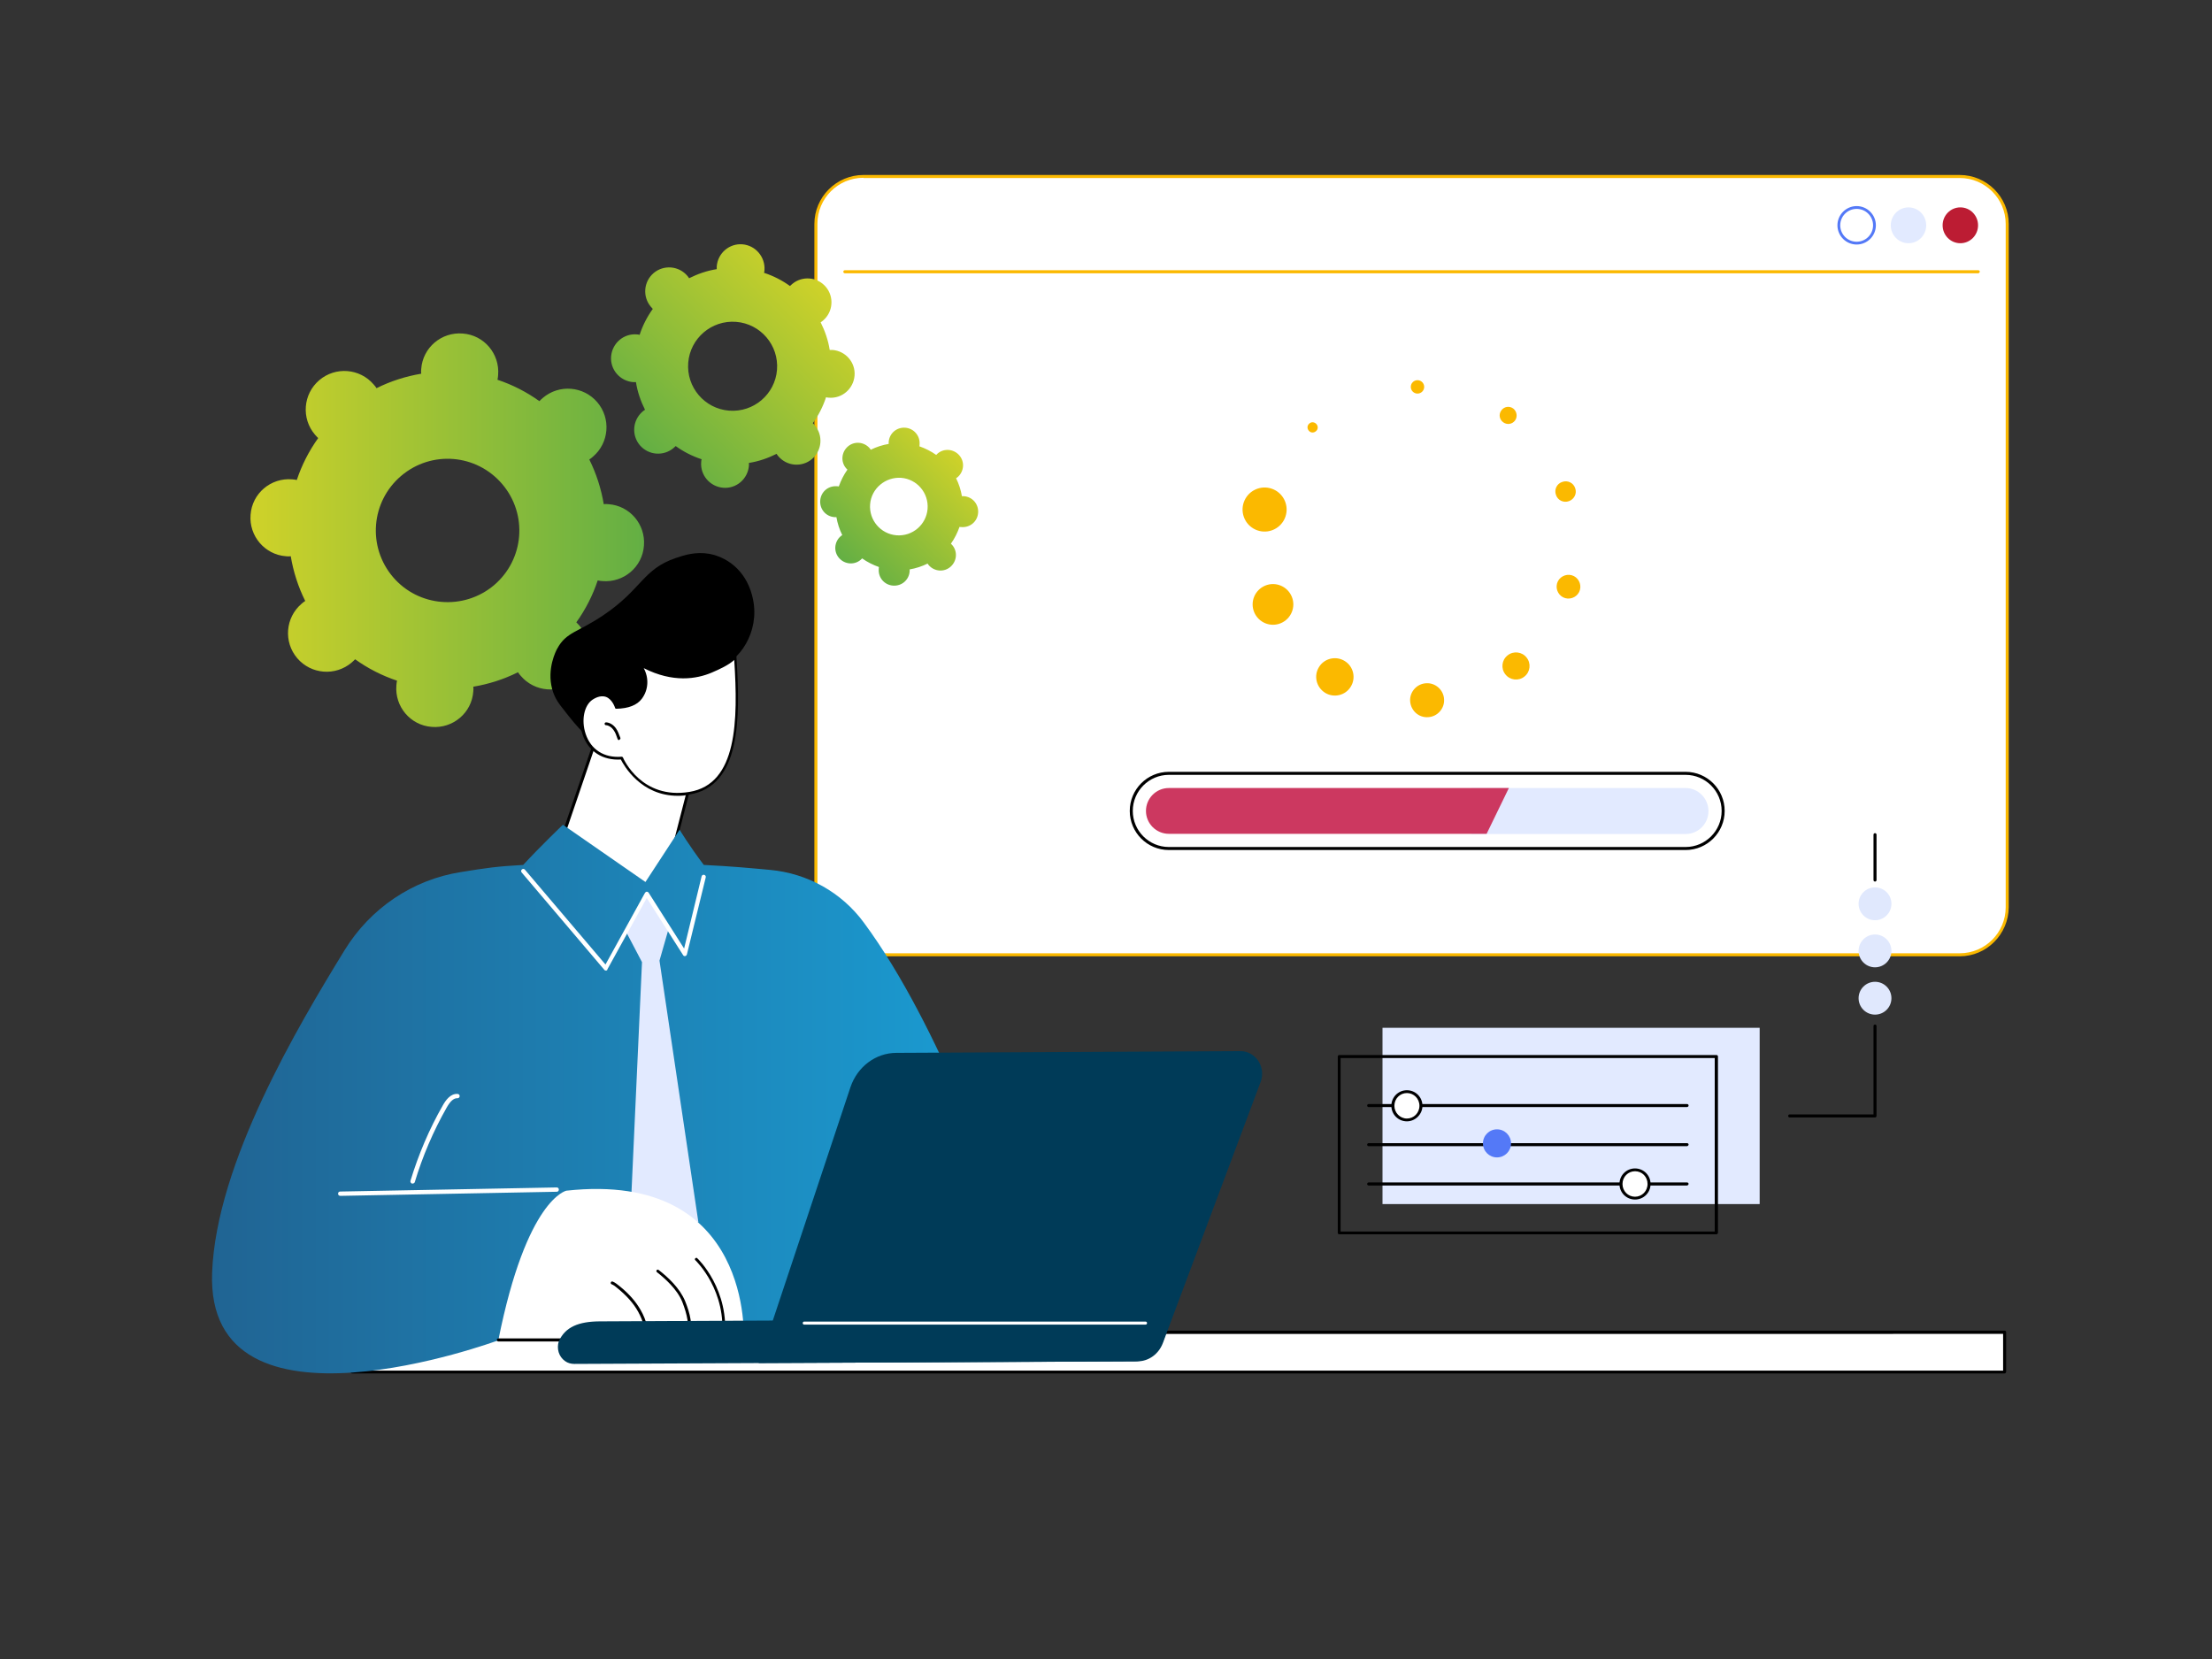 <?xml version="1.0" encoding="utf-8"?><!--Generator: Adobe Illustrator 27.5.0, SVG Export Plug-In . SVG Version: 6.00 Build 0)--><svg version="1.1" id="Layer_1" xmlns="http://www.w3.org/2000/svg" xmlns:xlink="http://www.w3.org/1999/xlink" x="0px" y="0px" viewBox="0 0 1024 768" style="enable-background:new 0 0 1024 768;" xml:space="preserve"><rect x="0" y="0" width="1024" height="768" fill="#333333" stroke="none"/><style type="text/css">.st0{fill:#FFFFFF;}
	.st1{fill:#FBB900;}
	.st2{fill:#5479F7;}
	.st3{fill:#E2EAFF;}
	.st4{fill:#BC1C33;}
	.st5{fill:#CC3860;}
	.st6{fill:url(#SVGID_1_);}
	.st7{fill:none;}
	.st8{fill:url(#SVGID_00000003064889678525049680000008532060601135474331_);}
	.st9{fill:url(#SVGID_00000052094030434301486030000017284407963235565483_);}
	.st10{fill:url(#SVGID_00000000927841184194763590000002439562735798175369_);}
	.st11{fill:#003B58;}
	.st12{fill:#E0E8FD;}</style><g id="Software_installation"><g><path class="st0" d="M907.2,81.7H399.7c-12.2,0-22,9.9-22,22V420c0,12.2,9.9,22,22,22h507.5c12.2,0,22-9.9,22-22V103.7
			C929.2,91.5,919.3,81.7,907.2,81.7z"/><path class="st1" d="M907.2,442.7H399.7c-12.5,0-22.7-10.2-22.7-22.7V103.7c0-12.5,10.2-22.7,22.7-22.7h507.5
			c12.5,0,22.7,10.2,22.7,22.7V420C929.8,432.5,919.7,442.7,907.2,442.7z M399.7,82.3c-11.8,0-21.3,9.6-21.3,21.3V420
			c0,11.8,9.6,21.3,21.3,21.3h507.5c11.8,0,21.3-9.6,21.3-21.3V103.7c0-11.8-9.6-21.3-21.3-21.3H399.7z"/><path class="st1" d="M915.8,126.5H391.1c-0.4,0-0.7-0.3-0.7-0.7c0-0.4,0.3-0.7,0.7-0.7h524.7c0.4,0,0.7,0.3,0.7,0.7
			C916.4,126.2,916.1,126.5,915.8,126.5z"/><g><path class="st2" d="M859.5,113.2c-4.9,0-8.9-4-8.9-8.9s4-8.9,8.9-8.9s8.9,4,8.9,8.9S864.4,113.2,859.5,113.2z M859.5,96.7
				c-4.2,0-7.6,3.4-7.6,7.6s3.4,7.6,7.6,7.6s7.6-3.4,7.6-7.6S863.7,96.7,859.5,96.7z"/><ellipse class="st3" cx="883.5" cy="104.3" rx="8.2" ry="8.3"/><ellipse class="st4" cx="907.5" cy="104.3" rx="8.2" ry="8.3"/></g><g><g><g><circle class="st1" cx="656.2" cy="179.1" r="3.1"/><path class="st1" d="M701.4,194.6c-1.3,1.8-3.7,2.2-5.5,0.9c-1.8-1.3-2.2-3.7-0.9-5.5c1.3-1.8,3.7-2.2,5.5-0.9
						C702.2,190.4,702.6,192.9,701.4,194.6z"/><path class="st1" d="M726.3,232c-2.5,0.9-5.2-0.4-6-2.9c-0.9-2.5,0.4-5.2,2.9-6c2.5-0.9,5.2,0.4,6,2.9
						C730.1,228.4,728.8,231.1,726.3,232z"/><path class="st1" d="M724.6,276.9c-2.9-0.8-4.6-3.9-3.8-6.8c0.8-2.9,3.9-4.6,6.8-3.8c2.9,0.8,4.6,3.9,3.8,6.8
						C730.6,276,727.5,277.7,724.6,276.9z"/><path class="st1" d="M696.9,312.2c-2.2-2.7-1.7-6.7,1-8.8c2.7-2.2,6.7-1.7,8.8,1c2.2,2.7,1.7,6.7-1,8.8
						C703,315.4,699,314.9,696.9,312.2z"/><path class="st1" d="M652.8,324.6c-0.3-4.3,3.1-8.1,7.4-8.3c4.3-0.3,8.1,3.1,8.3,7.4c0.3,4.3-3.1,8.1-7.4,8.3
						C656.8,332.3,653.1,329,652.8,324.6z"/><path class="st1" d="M610.6,308.8c2.5-4.1,7.9-5.3,11.9-2.8c4.1,2.5,5.3,7.9,2.8,11.9c-2.5,4.1-7.9,5.3-11.9,2.8
						C609.3,318.1,608.1,312.8,610.6,308.8z"/><path class="st1" d="M585.7,271.1c4.8-2,10.3,0.3,12.3,5.1c2,4.8-0.3,10.3-5.1,12.3c-4.8,2-10.3-0.3-12.3-5.1
						C578.6,278.6,580.9,273.1,585.7,271.1z"/><ellipse transform="matrix(0.939 -0.344 0.344 0.939 -45.424 215.747)" class="st1" cx="585.4" cy="235.9" rx="10.2" ry="10.2"/><path class="st1" d="M609.4,196.3c0.9,1,0.8,2.5-0.2,3.3c-1,0.9-2.5,0.8-3.3-0.2c-0.9-1-0.8-2.5,0.2-3.3
						C607,195.2,608.5,195.3,609.4,196.3z"/></g></g><g><g><path class="st0" d="M780.3,358.1H541.1c-9.6,0-17.4,7.8-17.4,17.4c0,9.6,7.8,17.4,17.4,17.4h239.2c9.6,0,17.4-7.8,17.4-17.4
						C797.7,365.8,789.9,358.1,780.3,358.1z"/><path d="M780.3,393.5H541.1c-10,0-18.1-8.1-18.1-18.1c0-10,8.1-18.1,18.1-18.1h239.2c10,0,18.1,8.1,18.1,18.1
						C798.4,385.4,790.3,393.5,780.3,393.5z M541.1,358.7c-9.2,0-16.7,7.5-16.7,16.7c0,9.2,7.5,16.7,16.7,16.7h239.2
						c9.2,0,16.7-7.5,16.7-16.7c0-9.2-7.5-16.7-16.7-16.7H541.1z"/></g><g><path class="st3" d="M780.3,364.8h-99.1v21.3h99.1c5.9,0,10.6-4.8,10.6-10.6C790.9,369.6,786.1,364.8,780.3,364.8z"/><path class="st5" d="M698.5,364.8H541.1c-5.9,0-10.6,4.8-10.6,10.6c0,5.9,4.8,10.6,10.6,10.6h147.1L698.5,364.8z"/></g></g></g></g><g><rect x="163" y="616.8" class="st0" width="765" height="18.4"/><path d="M928,635.8H163c-0.4,0-0.7-0.3-0.7-0.7v-18.4c0-0.4,0.3-0.7,0.7-0.7h765c0.4,0,0.7,0.3,0.7,0.7v18.4
			C928.6,635.5,928.3,635.8,928,635.8z M163.6,634.5h763.7v-17H163.6V634.5z"/></g><g><g><linearGradient id="SVGID_1_" gradientUnits="userSpaceOnUse" x1="116.085" y1="245.54" x2="298.18" y2="245.54"><stop offset="0" style="stop-color:#CFD229"/><stop offset="1" style="stop-color:#63AF44"/></linearGradient><path class="st6" d="M137.6,304.7c6.4,7.5,17.7,8.4,25.2,2c0.6-0.5,1.1-1,1.6-1.5c6,4.3,12.5,7.6,19.4,9.9
				c-0.1,0.7-0.3,1.4-0.3,2.2c-0.8,9.8,6.5,18.5,16.4,19.2c9.8,0.8,18.5-6.5,19.2-16.4c0.1-0.7,0.1-1.5,0-2.2
				c7.1-1.2,14.1-3.4,20.7-6.7c0.4,0.6,0.8,1.2,1.3,1.7c6.4,7.5,17.7,8.4,25.2,2c7.5-6.4,8.4-17.7,2-25.2c-0.5-0.6-1-1.1-1.5-1.6
				c4.3-6,7.6-12.5,9.9-19.4c0.7,0.1,1.4,0.3,2.2,0.3c9.8,0.8,18.5-6.5,19.2-16.4c0.8-9.8-6.5-18.5-16.4-19.2
				c-0.7-0.1-1.5-0.1-2.2,0c-1.2-7.1-3.4-14.1-6.7-20.7c0.6-0.4,1.2-0.8,1.7-1.3c7.5-6.4,8.4-17.7,2-25.2c-6.4-7.5-17.7-8.4-25.2-2
				c-0.6,0.5-1.1,1-1.6,1.5c-6-4.3-12.5-7.6-19.4-9.9c0.1-0.7,0.3-1.4,0.3-2.2c0.8-9.8-6.5-18.5-16.4-19.2
				c-9.8-0.8-18.5,6.5-19.2,16.4c-0.1,0.7-0.1,1.5,0,2.2c-7.1,1.2-14.1,3.4-20.7,6.7c-0.4-0.6-0.8-1.2-1.3-1.7
				c-6.4-7.5-17.7-8.4-25.2-2c-7.5,6.4-8.4,17.7-2,25.2c0.5,0.6,1,1.1,1.5,1.6c-4.3,6-7.6,12.5-9.9,19.4c-0.7-0.1-1.4-0.3-2.2-0.3
				c-9.8-0.8-18.5,6.5-19.2,16.4c-0.8,9.8,6.6,18.5,16.4,19.2c0.7,0.1,1.5,0.1,2.2,0c1.2,7.1,3.4,14.1,6.7,20.7
				c-0.6,0.4-1.2,0.8-1.7,1.3C132.1,285.9,131.2,297.2,137.6,304.7z M181.9,267.1c-11.9-14-10.2-34.9,3.8-46.8
				c14-11.9,34.9-10.2,46.8,3.8c11.9,14,10.2,34.9-3.8,46.8C214.7,282.7,193.7,281,181.9,267.1z"/><path class="st7" d="M201.3,337.3c-0.5,0-1,0-1.5-0.1c-10.2-0.8-17.8-9.8-17-20c0-0.5,0.1-1.1,0.2-1.7
				c-6.6-2.3-12.8-5.4-18.5-9.5c-0.4,0.4-0.8,0.8-1.2,1.1c-7.8,6.6-19.5,5.7-26.1-2.1c-3.2-3.8-4.8-8.6-4.4-13.5
				c0.4-4.9,2.7-9.4,6.5-12.6c0.4-0.3,0.8-0.7,1.3-1c-3.1-6.3-5.2-12.9-6.4-19.8c-0.6,0-1.1,0-1.7,0c-10.2-0.8-17.8-9.8-17-20
				c0.8-10.2,9.8-17.8,20-17c0.5,0,1.1,0.1,1.7,0.2c2.3-6.6,5.4-12.8,9.5-18.5c-0.4-0.4-0.8-0.8-1.1-1.2c-6.6-7.8-5.7-19.5,2.1-26.1
				c7.8-6.6,19.5-5.7,26.1,2.1c0.3,0.4,0.7,0.8,1,1.3c6.3-3.1,12.9-5.2,19.8-6.4c0-0.6,0-1.1,0-1.7c0.8-10.2,9.8-17.8,20-17
				c10.2,0.8,17.8,9.8,17,20c0,0.5-0.1,1.1-0.2,1.7c6.6,2.3,12.8,5.4,18.5,9.5c0.4-0.4,0.8-0.8,1.2-1.1c3.8-3.2,8.6-4.8,13.5-4.4
				c4.9,0.4,9.4,2.7,12.6,6.5c6.6,7.8,5.7,19.5-2.1,26.1c-0.4,0.3-0.8,0.7-1.3,1c3.1,6.3,5.2,12.9,6.4,19.8c0.6,0,1.1,0,1.7,0
				c10.2,0.8,17.8,9.8,17,20c-0.4,4.9-2.7,9.4-6.5,12.6c-3.8,3.2-8.6,4.8-13.5,4.4c-0.5,0-1.1-0.1-1.7-0.2
				c-2.3,6.6-5.4,12.8-9.5,18.5c0.4,0.4,0.8,0.8,1.1,1.2c6.6,7.8,5.7,19.5-2.1,26.1c-7.8,6.6-19.5,5.7-26.1-2.1
				c-0.3-0.4-0.7-0.8-1-1.3c-6.3,3.1-12.9,5.2-19.8,6.4c0,0.6,0,1.1,0,1.7C219,329.9,210.8,337.3,201.3,337.3z M164.4,304.6
				c0.1,0,0.3,0,0.4,0.1c5.9,4.2,12.3,7.5,19.2,9.8c0.3,0.1,0.5,0.4,0.4,0.8c-0.2,0.8-0.3,1.4-0.3,2.1c-0.4,4.6,1.1,9,4.1,12.5
				c3,3.5,7.1,5.6,11.7,6c4.6,0.4,9-1.1,12.5-4.1c3.5-3,5.6-7.1,6-11.7c0.1-0.6,0.1-1.3,0-2.1c0-0.3,0.2-0.6,0.6-0.7
				c7.1-1.2,14-3.4,20.5-6.6c0.3-0.1,0.7-0.1,0.9,0.2c0.4,0.6,0.8,1.2,1.2,1.7c6.2,7.2,17,8.1,24.3,1.9c7.2-6.2,8.1-17,1.9-24.3
				c-0.4-0.5-0.9-1-1.5-1.5c-0.2-0.2-0.3-0.6-0.1-0.9c4.2-5.9,7.5-12.3,9.8-19.2c0.1-0.3,0.4-0.5,0.8-0.4c0.8,0.2,1.4,0.3,2.1,0.3
				c4.6,0.4,9-1.1,12.5-4.1c3.5-3,5.6-7.1,6-11.7c0.4-4.6-1.1-9-4.1-12.5c-3-3.5-7.1-5.6-11.7-6c-0.6-0.1-1.3-0.1-2.1,0
				c-0.3,0-0.6-0.2-0.7-0.6c-1.2-7.1-3.4-14-6.6-20.5c-0.2-0.3-0.1-0.7,0.2-0.9c0.7-0.4,1.2-0.8,1.7-1.2c7.2-6.2,8.1-17,1.9-24.3
				c-3-3.5-7.1-5.6-11.7-6c-4.6-0.4-9,1.1-12.5,4.1c-0.5,0.4-1,0.9-1.5,1.5c-0.2,0.2-0.6,0.3-0.9,0.1c-5.9-4.2-12.3-7.5-19.2-9.8
				c-0.3-0.1-0.5-0.4-0.4-0.8c0.2-0.8,0.3-1.4,0.3-2.1c0.8-9.5-6.3-17.8-15.8-18.5c-9.5-0.8-17.8,6.3-18.5,15.8
				c-0.1,0.6-0.1,1.3,0,2.1c0,0.3-0.2,0.6-0.6,0.7c-7.1,1.2-14,3.4-20.5,6.6c-0.3,0.1-0.7,0.1-0.9-0.2c-0.4-0.6-0.8-1.2-1.2-1.7
				c-3-3.5-7.1-5.6-11.7-6c-4.6-0.4-9,1.1-12.5,4.1c-7.2,6.2-8.1,17-1.9,24.3c0.4,0.5,0.9,1,1.5,1.5c0.2,0.2,0.3,0.6,0.1,0.9
				c-4.2,5.9-7.5,12.3-9.8,19.2c-0.1,0.3-0.4,0.5-0.8,0.4c-0.8-0.2-1.4-0.3-2.1-0.3c-4.6-0.4-9,1.1-12.5,4.1c-3.5,3-5.6,7.1-6,11.7
				c-0.8,9.5,6.3,17.8,15.8,18.5c0.6,0.1,1.3,0.1,2.1,0c0.4,0,0.6,0.2,0.7,0.6c1.2,7.1,3.4,14,6.6,20.5c0.2,0.3,0.1,0.7-0.2,0.9
				c-0.7,0.4-1.2,0.8-1.7,1.2c-3.5,3-5.6,7.1-6,11.7c-0.4,4.6,1.1,9,4.1,12.5c6.2,7.2,17,8.1,24.3,1.9c0.5-0.4,1-0.9,1.5-1.5
				C164,304.6,164.2,304.6,164.4,304.6z M207.2,279.4c-0.9,0-1.8,0-2.8-0.1c-9-0.7-17.2-4.9-23.1-11.8
				c-12.1-14.2-10.4-35.6,3.8-47.7c14.2-12.1,35.6-10.4,47.7,3.8c12.1,14.2,10.4,35.6-3.8,47.7C222.9,276.6,215.2,279.4,207.2,279.4
				z M207.1,213c-7.5,0-15,2.5-21.1,7.7c-13.7,11.6-15.3,32.2-3.7,45.9c5.6,6.6,13.5,10.6,22.2,11.3c8.7,0.7,17.1-2,23.7-7.7
				c13.7-11.6,15.3-32.2,3.7-45.9C225.5,216.9,216.3,213,207.1,213z"/></g></g><g><g><linearGradient id="SVGID_00000119825034808955496900000005091696812108611243_" gradientUnits="userSpaceOnUse" x1="396.712" y1="188.774" x2="509.619" y2="188.774" gradientTransform="matrix(-0.707 0.707 -0.707 -0.707 793.053 -17.413)"><stop offset="0" style="stop-color:#CFD229"/><stop offset="1" style="stop-color:#63AF44"/></linearGradient><path style="fill:url(#SVGID_00000119825034808955496900000005091696812108611243_);" d="M343.7,113.1
				c-6.1-0.5-11.4,4.1-11.9,10.2c0,0.5,0,0.9,0,1.3c-4.5,0.7-8.8,2.2-12.8,4.2c-0.2-0.4-0.5-0.7-0.8-1.1c-4-4.7-11-5.2-15.6-1.3
				c-4.7,4-5.2,11-1.3,15.6c0.3,0.3,0.6,0.7,0.9,1c-2.6,3.6-4.7,7.7-6.1,12c-0.4-0.1-0.9-0.2-1.3-0.2c-6.1-0.5-11.4,4.1-11.9,10.2
				c-0.5,6.1,4.1,11.4,10.2,11.9c0.5,0,0.9,0,1.3,0c0.7,4.5,2.2,8.8,4.2,12.8c-0.4,0.2-0.7,0.5-1.1,0.8c-4.7,4-5.2,11-1.3,15.6
				c4,4.7,11,5.2,15.6,1.3c0.3-0.3,0.7-0.6,1-0.9c3.6,2.6,7.7,4.7,12,6.1c-0.1,0.4-0.2,0.9-0.2,1.3c-0.5,6.1,4.1,11.4,10.2,11.9
				c6.1,0.5,11.4-4.1,11.9-10.2c0-0.5,0-0.9,0-1.3c4.5-0.7,8.8-2.2,12.8-4.2c0.2,0.4,0.5,0.7,0.8,1.1c4,4.7,11,5.2,15.6,1.3
				c4.7-4,5.2-11,1.3-15.6c-0.3-0.3-0.6-0.7-0.9-1c2.6-3.6,4.7-7.7,6.1-12c0.4,0.1,0.9,0.2,1.3,0.2c6.1,0.5,11.4-4.1,11.9-10.2
				c0.5-6.1-4.1-11.4-10.2-11.9c-0.5,0-0.9,0-1.3,0c-0.7-4.5-2.2-8.8-4.2-12.8c0.4-0.2,0.7-0.5,1.1-0.8c4.7-4,5.2-11,1.3-15.6
				c-4-4.7-11-5.2-15.6-1.3c-0.3,0.3-0.7,0.6-1,0.9c-3.6-2.6-7.7-4.7-12-6.1c0.1-0.4,0.2-0.9,0.2-1.3
				C354.3,119,349.8,113.6,343.7,113.1z M340.8,149c11.3,0.9,19.8,10.8,18.9,22.2c-0.9,11.3-10.8,19.8-22.2,18.9
				c-11.3-0.9-19.8-10.8-18.9-22.2C319.5,156.6,329.4,148.1,340.8,149z"/><path class="st7" d="M301.5,126.8c0.2-0.2,0.4-0.4,0.7-0.6c4.8-4.1,12.1-3.5,16.2,1.3c0.2,0.2,0.4,0.5,0.6,0.8
				c3.9-1.9,8-3.2,12.3-4c0-0.4,0-0.7,0-1c0.5-6.3,6.1-11,12.4-10.5c3.1,0.2,5.8,1.7,7.8,4c2,2.3,3,5.3,2.7,8.4c0,0.3-0.1,0.7-0.1,1
				c4.1,1.4,8,3.4,11.5,5.9c0.3-0.3,0.5-0.5,0.8-0.7c4.8-4.1,12.1-3.5,16.2,1.3c4.1,4.8,3.5,12.1-1.3,16.2c-0.2,0.2-0.5,0.4-0.8,0.6
				c1.9,3.9,3.2,8,4,12.3c0.4,0,0.7,0,1,0c6.3,0.5,11,6.1,10.5,12.4c-0.5,6.3-6.1,11-12.4,10.5c-0.3,0-0.7-0.1-1-0.1
				c-1.4,4.1-3.4,8-5.9,11.5c0.3,0.3,0.5,0.5,0.7,0.8c4.1,4.8,3.5,12.1-1.3,16.2c-4.8,4.1-12.1,3.5-16.2-1.3
				c-0.2-0.2-0.4-0.5-0.6-0.8c-3.9,1.9-8,3.2-12.3,4c0,0.4,0,0.7,0,1c-0.2,3.1-1.7,5.8-4,7.8c-2.3,2-5.3,3-8.4,2.7
				c-6.3-0.5-11-6.1-10.5-12.4c0-0.3,0.1-0.7,0.1-1c-4.1-1.4-8-3.4-11.5-5.9c-0.3,0.3-0.5,0.5-0.8,0.7c-4.8,4.1-12.1,3.5-16.2-1.3
				c-2-2.3-3-5.3-2.7-8.4c0.2-3.1,1.7-5.8,4-7.8c0.2-0.2,0.5-0.4,0.8-0.6c-1.9-3.9-3.2-8-4-12.3c-0.4,0-0.7,0-1,0
				c-6.3-0.5-11-6.1-10.5-12.4c0.5-6.3,6.1-11,12.4-10.5c0.3,0,0.7,0.1,1,0.1c1.4-4.1,3.4-8,5.9-11.5c-0.3-0.3-0.5-0.5-0.7-0.8
				C297,137.8,297.3,131,301.5,126.8z M332,124.9c-0.1,0.1-0.1,0.1-0.2,0.1c-4.4,0.7-8.7,2.1-12.7,4.1c-0.2,0.1-0.4,0-0.5-0.1
				c-0.3-0.4-0.5-0.7-0.8-1c-1.8-2.2-4.4-3.5-7.3-3.7c-2.8-0.2-5.6,0.7-7.8,2.5c-2.2,1.8-3.5,4.4-3.7,7.3c-0.2,2.8,0.7,5.6,2.5,7.8
				c0.3,0.3,0.5,0.6,0.9,0.9c0.2,0.1,0.2,0.4,0.1,0.5c-2.6,3.6-4.7,7.6-6.1,11.9c-0.1,0.2-0.3,0.3-0.5,0.3c-0.5-0.1-0.9-0.2-1.3-0.2
				c-5.9-0.5-11,3.9-11.5,9.8c-0.5,5.9,3.9,11,9.8,11.5c0.4,0,0.8,0,1.3,0c0.2,0,0.4,0.1,0.4,0.3c0.7,4.4,2.1,8.7,4.1,12.7
				c0.1,0.2,0,0.4-0.1,0.5c-0.4,0.3-0.7,0.5-1,0.8c-2.2,1.8-3.5,4.4-3.7,7.3c-0.2,2.8,0.7,5.6,2.5,7.8c1.8,2.2,4.4,3.5,7.3,3.7
				c2.8,0.2,5.6-0.7,7.8-2.5c0.3-0.3,0.6-0.6,0.9-0.9c0.1-0.2,0.4-0.2,0.5-0.1c3.6,2.6,7.6,4.7,11.9,6.1c0.2,0.1,0.3,0.3,0.3,0.5
				c-0.1,0.5-0.2,0.9-0.2,1.3c-0.5,5.9,3.9,11,9.8,11.5c2.8,0.2,5.6-0.7,7.8-2.5c2.2-1.8,3.5-4.4,3.7-7.3c0-0.4,0-0.8,0-1.3
				c0-0.2,0.1-0.4,0.3-0.4c4.4-0.7,8.7-2.1,12.7-4.1c0.2-0.1,0.4,0,0.5,0.1c0.3,0.4,0.5,0.7,0.8,1c3.8,4.5,10.6,5,15,1.2
				c4.5-3.8,5-10.6,1.2-15c-0.3-0.3-0.5-0.6-0.9-0.9c-0.2-0.1-0.2-0.4-0.1-0.5c2.6-3.6,4.7-7.6,6.1-11.9c0.1-0.2,0.3-0.3,0.5-0.3
				c0.5,0.1,0.9,0.2,1.3,0.2c2.8,0.2,5.6-0.7,7.8-2.5c2.2-1.8,3.5-4.4,3.7-7.3c0.5-5.9-3.9-11-9.8-11.5c-0.4,0-0.8,0-1.3,0
				c-0.2,0-0.4-0.1-0.4-0.3c-0.7-4.4-2.1-8.7-4.1-12.7c-0.1-0.2,0-0.4,0.1-0.5c0.4-0.3,0.7-0.5,1-0.8c2.2-1.8,3.5-4.4,3.7-7.3
				c0.2-2.8-0.7-5.6-2.5-7.8c-3.8-4.5-10.6-5-15-1.2c-0.3,0.3-0.6,0.5-0.9,0.9c-0.2,0.2-0.4,0.2-0.5,0.1c-3.6-2.6-7.6-4.7-11.9-6.1
				c-0.2-0.1-0.3-0.3-0.3-0.5c0.1-0.5,0.2-0.9,0.2-1.3c0.2-2.8-0.7-5.6-2.5-7.8c-1.8-2.2-4.4-3.5-7.3-3.7c-5.9-0.5-11,3.9-11.5,9.8
				c0,0.4,0,0.8,0,1.3C332.1,124.7,332.1,124.8,332,124.9z M324.3,154.7c0.4-0.4,0.8-0.8,1.3-1.2c4.3-3.6,9.7-5.4,15.3-4.9
				c11.5,0.9,20.2,11.1,19.3,22.6c-0.9,11.5-11.1,20.2-22.6,19.3c-11.5-0.9-20.2-11.1-19.3-22.6
				C318.6,162.8,320.7,158.2,324.3,154.7z M353.4,183.8c3.3-3.3,5.4-7.7,5.8-12.6c0.9-11.1-7.4-20.8-18.5-21.7
				c-5.4-0.4-10.6,1.3-14.7,4.7c-4.1,3.5-6.6,8.4-7,13.7c-0.9,11.1,7.4,20.8,18.5,21.7C343.6,190.1,349.4,187.8,353.4,183.8z"/></g></g><g><g><linearGradient id="SVGID_00000016792157245712524900000014952854737642879648_" gradientUnits="userSpaceOnUse" x1="408.082" y1="88.365" x2="481.279" y2="88.365" gradientTransform="matrix(-0.707 0.707 -0.707 -0.707 793.053 -17.413)"><stop offset="0" style="stop-color:#CFD229"/><stop offset="1" style="stop-color:#63AF44"/></linearGradient><path style="fill:url(#SVGID_00000016792157245712524900000014952854737642879648_);" d="M419.1,198c-4-0.3-7.4,2.6-7.7,6.6
				c0,0.3,0,0.6,0,0.9c-2.9,0.5-5.7,1.4-8.3,2.7c-0.2-0.2-0.3-0.5-0.5-0.7c-2.6-3-7.1-3.4-10.1-0.8c-3,2.6-3.4,7.1-0.8,10.1
				c0.2,0.2,0.4,0.4,0.6,0.6c-1.7,2.4-3,5-4,7.8c-0.3-0.1-0.6-0.1-0.9-0.1c-4-0.3-7.4,2.6-7.7,6.6c-0.3,4,2.6,7.4,6.6,7.7
				c0.3,0,0.6,0,0.9,0c0.5,2.9,1.4,5.7,2.7,8.3c-0.2,0.2-0.5,0.3-0.7,0.5c-3,2.6-3.4,7.1-0.8,10.1c2.6,3,7.1,3.4,10.1,0.8
				c0.2-0.2,0.4-0.4,0.6-0.6c2.4,1.7,5,3,7.8,4c-0.1,0.3-0.1,0.6-0.1,0.9c-0.3,4,2.6,7.4,6.6,7.7c4,0.3,7.4-2.6,7.7-6.6
				c0-0.3,0-0.6,0-0.9c2.9-0.5,5.7-1.4,8.3-2.7c0.2,0.2,0.3,0.5,0.5,0.7c2.6,3,7.1,3.4,10.1,0.8c3-2.6,3.4-7.1,0.8-10.1
				c-0.2-0.2-0.4-0.4-0.6-0.6c1.7-2.4,3-5,4-7.8c0.3,0.1,0.6,0.1,0.9,0.1c4,0.3,7.4-2.6,7.7-6.6c0.3-4-2.6-7.4-6.6-7.7
				c-0.3,0-0.6,0-0.9,0c-0.5-2.9-1.4-5.7-2.7-8.3c0.2-0.2,0.5-0.3,0.7-0.5c3-2.6,3.4-7.1,0.8-10.1c-2.6-3-7.1-3.4-10.1-0.8
				c-0.2,0.2-0.4,0.4-0.6,0.6c-2.4-1.7-5-3-7.8-4c0.1-0.3,0.1-0.6,0.1-0.9C426,201.7,423,198.3,419.1,198z M417.2,221.2
				c7.3,0.6,12.8,7,12.2,14.4c-0.6,7.3-7,12.8-14.4,12.2c-7.3-0.6-12.8-7-12.2-14.4C403.4,226.1,409.9,220.7,417.2,221.2z"/><path class="st7" d="M391.7,206.8c0.1-0.1,0.3-0.3,0.4-0.4c3.1-2.7,7.8-2.3,10.5,0.8c0.1,0.2,0.3,0.3,0.4,0.5
				c2.5-1.2,5.2-2.1,8-2.6c0-0.2,0-0.5,0-0.7c0.3-4.1,3.9-7.2,8-6.8c2,0.2,3.8,1.1,5.1,2.6c1.3,1.5,1.9,3.4,1.8,5.4
				c0,0.2,0,0.4-0.1,0.7c2.7,0.9,5.2,2.2,7.4,3.8c0.2-0.2,0.3-0.3,0.5-0.5c3.1-2.7,7.8-2.3,10.5,0.8c2.7,3.1,2.3,7.8-0.8,10.5
				c-0.2,0.1-0.3,0.3-0.5,0.4c1.2,2.5,2.1,5.2,2.6,8c0.2,0,0.5,0,0.7,0c4.1,0.3,7.2,3.9,6.8,8c-0.3,4.1-3.9,7.2-8,6.8
				c-0.2,0-0.4,0-0.7-0.1c-0.9,2.7-2.2,5.2-3.8,7.4c0.2,0.2,0.3,0.3,0.5,0.5c2.7,3.1,2.3,7.8-0.8,10.5c-3.1,2.7-7.8,2.3-10.5-0.8
				c-0.1-0.2-0.3-0.3-0.4-0.5c-2.5,1.2-5.2,2.1-8,2.6c0,0.2,0,0.5,0,0.7c-0.2,2-1.1,3.8-2.6,5.1c-1.5,1.3-3.4,1.9-5.4,1.8
				c-4.1-0.3-7.2-3.9-6.8-8c0-0.2,0-0.4,0.1-0.7c-2.7-0.9-5.2-2.2-7.4-3.8c-0.2,0.2-0.3,0.3-0.5,0.5c-3.1,2.7-7.8,2.3-10.5-0.8
				c-1.3-1.5-1.9-3.4-1.8-5.4c0.2-2,1.1-3.8,2.6-5.1c0.2-0.1,0.3-0.3,0.5-0.4c-1.2-2.5-2.1-5.2-2.6-8c-0.2,0-0.5,0-0.7,0
				c-4.1-0.3-7.2-3.9-6.8-8c0.3-4.1,3.9-7.2,8-6.8c0.2,0,0.4,0,0.7,0.1c0.9-2.7,2.2-5.2,3.8-7.4c-0.2-0.2-0.3-0.3-0.5-0.5
				C388.8,213.9,389,209.5,391.7,206.8z M411.5,205.6c0,0-0.1,0.1-0.1,0.1c-2.9,0.5-5.6,1.4-8.2,2.7c-0.1,0.1-0.3,0-0.3-0.1
				c-0.2-0.3-0.3-0.5-0.5-0.7c-1.2-1.4-2.9-2.3-4.7-2.4c-1.8-0.1-3.6,0.4-5,1.6c-1.4,1.2-2.3,2.9-2.4,4.7c-0.1,1.8,0.4,3.6,1.6,5
				c0.2,0.2,0.4,0.4,0.6,0.6c0.1,0.1,0.1,0.2,0,0.4c-1.7,2.4-3,5-3.9,7.7c0,0.1-0.2,0.2-0.3,0.2c-0.3-0.1-0.6-0.1-0.8-0.1
				c-3.8-0.3-7.1,2.5-7.4,6.3c-0.3,3.8,2.5,7.1,6.3,7.4c0.3,0,0.5,0,0.8,0c0.1,0,0.3,0.1,0.3,0.2c0.5,2.9,1.4,5.6,2.7,8.2
				c0.1,0.1,0,0.3-0.1,0.3c-0.3,0.2-0.5,0.3-0.7,0.5c-1.4,1.2-2.3,2.9-2.4,4.7c-0.1,1.8,0.4,3.6,1.6,5c1.2,1.4,2.9,2.3,4.7,2.4
				c1.8,0.1,3.6-0.4,5-1.6c0.2-0.2,0.4-0.4,0.6-0.6c0.1-0.1,0.2-0.1,0.4,0c2.4,1.7,5,3,7.7,3.9c0.1,0,0.2,0.2,0.2,0.3
				c-0.1,0.3-0.1,0.6-0.1,0.8c-0.3,3.8,2.5,7.1,6.3,7.4c1.8,0.1,3.6-0.4,5-1.6c1.4-1.2,2.3-2.9,2.4-4.7c0-0.3,0-0.5,0-0.8
				c0-0.1,0.1-0.3,0.2-0.3c2.9-0.5,5.6-1.4,8.2-2.7c0.1-0.1,0.3,0,0.3,0.1c0.2,0.3,0.3,0.5,0.5,0.7c2.5,2.9,6.8,3.3,9.8,0.8
				c2.9-2.5,3.3-6.8,0.8-9.8c-0.2-0.2-0.4-0.4-0.6-0.6c-0.1-0.1-0.1-0.2,0-0.4c1.7-2.4,3-5,3.9-7.7c0-0.1,0.2-0.2,0.3-0.2
				c0.3,0.1,0.6,0.1,0.8,0.1c1.8,0.1,3.6-0.4,5-1.6c1.4-1.2,2.3-2.9,2.4-4.7c0.3-3.8-2.5-7.1-6.3-7.4c-0.3,0-0.5,0-0.8,0
				c-0.1,0-0.3-0.1-0.3-0.2c-0.5-2.9-1.4-5.6-2.7-8.2c-0.1-0.1,0-0.3,0.1-0.3c0.3-0.2,0.5-0.3,0.7-0.5c1.4-1.2,2.3-2.9,2.4-4.7
				c0.1-1.8-0.4-3.6-1.6-5c-2.5-2.9-6.8-3.3-9.8-0.8c-0.2,0.2-0.4,0.4-0.6,0.6c-0.1,0.1-0.2,0.1-0.4,0c-2.4-1.7-5-3-7.7-3.9
				c-0.1,0-0.2-0.2-0.2-0.3c0.1-0.3,0.1-0.6,0.1-0.8c0.1-1.8-0.4-3.6-1.6-5c-1.2-1.4-2.9-2.3-4.7-2.4c-3.8-0.3-7.1,2.5-7.4,6.3
				c0,0.3,0,0.5,0,0.8C411.6,205.5,411.6,205.6,411.5,205.6z M406.5,224.9c0.3-0.3,0.5-0.5,0.8-0.8c2.8-2.4,6.3-3.5,9.9-3.2
				c7.5,0.6,13.1,7.2,12.5,14.7c-0.6,7.5-7.2,13.1-14.7,12.5c-7.5-0.6-13.1-7.2-12.5-14.7C402.8,230.2,404.2,227.2,406.5,224.9z
				 M425.4,243.8c2.1-2.1,3.5-5,3.8-8.2c0.6-7.2-4.8-13.5-12-14.1c-3.5-0.3-6.9,0.8-9.5,3.1c-2.7,2.3-4.3,5.4-4.6,8.9
				c-0.6,7.2,4.8,13.5,12,14.1C419.1,247.9,422.8,246.4,425.4,243.8z"/></g></g><g><g><g><g><path class="st0" d="M275.6,342.8l-17.9,52.4c-1.1,3.3-4,5.8-7.5,6.5l-8,1.6c0,0,20.7,45,55.6,37.5
						c34.9-7.5,27.2-37.5,27.2-37.5l-7.4-0.6c-4.4-0.4-7.5-4.6-6.3-8.9l8.3-32.2C319.7,361.6,285.9,334.3,275.6,342.8z"/><path d="M290.2,442.2c-11.8,0-23.3-5.8-33.7-17c-9.5-10.3-14.8-21.6-14.8-21.7c-0.1-0.2-0.1-0.4,0-0.6c0.1-0.2,0.3-0.3,0.5-0.4
						l8-1.6c3.2-0.6,5.9-3,7-6.1l17.9-52.4c0-0.1,0.1-0.2,0.2-0.3c10.6-8.8,43.6,17.6,45,18.7c0.2,0.2,0.3,0.4,0.2,0.7l-8.3,32.2
						c-0.5,1.9-0.1,3.8,1,5.4c1.1,1.6,2.8,2.5,4.8,2.7l7.4,0.6c0.3,0,0.5,0.2,0.6,0.5c0.1,0.5,3.1,12.4-3.6,23.3
						c-4.6,7.5-12.8,12.6-24.1,15C295.4,442,292.8,442.2,290.2,442.2z M243.2,403.8c1.3,2.7,6.3,12.1,14.3,20.6
						c12.5,13.5,26,18.8,40.3,15.7c11-2.4,18.8-7.2,23.3-14.4c5.7-9.2,4-19.5,3.6-21.8l-6.9-0.6c-2.3-0.2-4.4-1.4-5.7-3.3
						c-1.3-1.9-1.8-4.3-1.2-6.5l8.2-31.8c-3.5-2.8-33.4-25.9-42.8-18.6l-17.8,52.2c-1.2,3.6-4.3,6.2-8,6.9L243.2,403.8z"/></g><path d="M348.6,277.5c3.1,15.1-6.3,29-16.5,31.6c-0.4,0.1-0.7,0.2-1.1,0.2c-0.2,0.7-0.5,1.5-0.8,2.2c-4,8.8-15.4,13-25.1,12.1
					c-2.8,3-6.4,7.1-10.3,12.4c-12.3,16.8-21,9.2-33.8-7.4c-1.7-2.2-4.2-5-5.4-9.7c-2.5-9.3,1.8-17.7,2.4-18.7
					c4.2-7.7,9.5-7.4,21.3-15.4c17.9-12,18.2-21.3,33.6-26.5c4.1-1.4,9.2-3,15.6-1.9C338,258.3,346.2,265.5,348.6,277.5z"/><g><path class="st0" d="M287.8,351c0,0,8.7,20,31.4,16.3c22.7-3.7,23.3-32.6,21.3-63.3c-2.3,2.9-7.4,5.1-11.4,6.8
						c-16.3,7-31-2.2-33.2-3.3c3.9,4.8,3.9,11.3,0.6,15.7c-1.8,2.4-5.2,4.2-11.3,4.3c0,0-2.9-9.6-11.4-4
						C265.2,329,268.4,352.6,287.8,351z"/><path d="M313.8,368.4c-17.2,0-25-14.1-26.4-16.8c-8.4,0.5-15-3.7-17.7-11.5c-2.3-6.8-0.7-14.5,3.7-17.4
						c2.7-1.8,5.2-2.3,7.4-1.5c2.9,1.1,4.4,4.2,4.8,5.4c4.9-0.2,8.4-1.5,10.2-4c3.2-4.3,3-10.5-0.6-14.9c-0.2-0.2-0.2-0.6,0-0.8
						s0.6-0.3,0.8-0.2c0.1,0.1,0.3,0.1,0.4,0.2c14,7.9,25.2,6,32.2,3.1c3.5-1.5,8.9-3.8,11.1-6.6c0.2-0.2,0.5-0.3,0.7-0.2
						c0.3,0.1,0.5,0.3,0.5,0.6c1.9,29,2,60.2-21.8,64C317.3,368.3,315.5,368.4,313.8,368.4z M287.8,350.3c0.3,0,0.5,0.2,0.6,0.4
						c0.3,0.8,8.7,19.5,30.7,15.9c22.3-3.6,22.6-33.2,20.8-61.1c-2.5,2.3-6.5,4.2-10.5,5.9c-6.9,2.9-17.8,4.8-31.4-2.1
						c2.5,4.6,2.2,10.1-0.9,14.2c-2.2,2.9-6.1,4.5-11.8,4.6c0,0,0,0,0,0c-0.3,0-0.6-0.2-0.6-0.5c0,0-1.2-3.9-4.2-5
						c-1.8-0.6-3.9-0.2-6.2,1.3c-3.9,2.6-5.3,9.5-3.2,15.8C273.5,347,279.7,351,287.8,350.3C287.8,350.3,287.8,350.3,287.8,350.3z"/></g><path d="M286.5,342.6c-0.3,0-0.5-0.2-0.6-0.5c-0.5-1.5-1-3-1.9-4.2c-0.9-1.3-2.2-2.1-3.5-2.2c-0.4,0-0.6-0.3-0.6-0.7
					c0-0.4,0.4-0.6,0.7-0.6c1.7,0.1,3.3,1.1,4.5,2.7c1,1.4,1.5,3,2.1,4.5c0.1,0.3-0.1,0.7-0.4,0.8
					C286.6,342.6,286.5,342.6,286.5,342.6z"/></g><g><linearGradient id="SVGID_00000062188205356370259820000010901513479077315743_" gradientUnits="userSpaceOnUse" x1="98.258" y1="508.667" x2="487.693" y2="508.667"><stop offset="0" style="stop-color:#206493"/><stop offset="1" style="stop-color:#1AA1D8"/></linearGradient><path style="fill:url(#SVGID_00000062188205356370259820000010901513479077315743_);" d="M399.9,427.1
					c-10.3-14-26.1-22.8-43.4-24.4c-9.8-0.9-16.9-1.6-30.7-2.3c-6.8-9-11.2-16.3-11.2-16.3l-15.8,24.2l-38.2-26.5
					c0,0-10.2,9.7-18.4,18.6c-12.5,0.7-17.1,1.4-28.8,3.3c-22.4,3.5-42,16.8-53.9,36.2c-21.7,35.4-59.3,98.4-61.3,149.1
					c-3.2,81.7,132.4,31.5,132.4,31.5l257-0.4l-25.1-64.6C462.6,555.4,435.8,475.6,399.9,427.1z"/><polygon class="st3" points="309.6,429.7 305.3,444.7 323.3,565.8 291.7,565.8 297.2,445.4 289.8,431.3 294.7,422.5 299.3,414 
					304.6,421.8 				"/><path class="st0" d="M280.5,449.3c-0.3,0-0.6-0.1-0.8-0.4l-38.2-45c-0.4-0.4-0.3-1.1,0.1-1.4c0.4-0.4,1.1-0.3,1.4,0.1l37.3,43.9
					l18.3-33.2c0.2-0.3,0.5-0.5,0.8-0.5c0.4,0,0.7,0.2,0.9,0.5l16.4,25.8l8.1-33.4c0.1-0.5,0.7-0.9,1.2-0.7c0.5,0.1,0.9,0.7,0.7,1.2
					l-8.7,35.6c-0.1,0.4-0.4,0.7-0.8,0.8c-0.4,0.1-0.8-0.1-1-0.5l-16.8-26.4l-18.2,33C281.2,449.1,280.9,449.3,280.5,449.3
					C280.5,449.3,280.5,449.3,280.5,449.3z"/><g><path class="st0" d="M230.7,620.4c23,0,37.9,0.5,52.1,0.6l61.5-0.6c0,0,4.7-78.7-82.1-69.2
						C262.2,551.2,243.8,554.8,230.7,620.4z"/><path d="M299,621.1C299,621.1,299,621.1,299,621.1c-0.5-0.1-0.7-0.4-0.7-0.8c0.6-4.3-0.3-8.4-2.9-13.1
						c-2.1-3.8-5.2-7.3-9.6-10.9c-0.8-0.7-1.7-1.4-2.7-1.8c-0.3-0.1-0.5-0.5-0.3-0.9c0.1-0.3,0.5-0.5,0.9-0.3c1.2,0.5,2.1,1.3,3,2
						c4.5,3.6,7.7,7.3,9.9,11.2c2.8,4.9,3.7,9.3,3.1,13.9C299.6,620.8,299.3,621.1,299,621.1z"/><path d="M318.9,620.7C318.9,620.7,318.8,620.7,318.9,620.7c-0.5-0.1-0.7-0.4-0.7-0.8c1-6.9-0.1-11.3-2.3-17.1
						c-2.4-6.1-8.5-11.3-11.8-13.9c-0.3-0.2-0.3-0.6-0.1-0.9c0.2-0.3,0.6-0.3,0.9-0.1c4.3,3.3,9.8,8.4,12.3,14.5
						c2.3,5.8,3.5,10.6,2.4,17.8C319.5,620.4,319.2,620.7,318.9,620.7z"/><path d="M334.8,620.7C334.8,620.7,334.7,620.7,334.8,620.7c-0.4,0-0.7-0.4-0.7-0.7c2.7-22.4-12-36.4-12.2-36.6
						c-0.3-0.3-0.3-0.7,0-0.9c0.3-0.3,0.7-0.3,0.9,0c0.2,0.1,15.3,14.6,12.6,37.7C335.4,620.4,335.1,620.7,334.8,620.7z"/></g><path class="st0" d="M157.5,553.6c-0.5,0-1-0.4-1-1c0-0.6,0.4-1,1-1l100.2-1.9c0.6,0,1,0.4,1,1c0,0.6-0.4,1-1,1L157.5,553.6
					C157.5,553.6,157.5,553.6,157.5,553.6z"/><path class="st0" d="M191,547.9c-0.1,0-0.2,0-0.3,0c-0.5-0.2-0.8-0.7-0.7-1.2c3.7-12.2,8.7-24,15-35c1.3-2.3,3.5-5.5,6.8-5.3
					c0.6,0,1,0.5,1,1c0,0.6-0.5,1-1,1c-1.7-0.1-3.3,1.3-5,4.3c-6.2,10.9-11.2,22.6-14.8,34.6C191.8,547.7,191.4,547.9,191,547.9z"/></g><path d="M341.2,621H230.7c-0.4,0-0.7-0.3-0.7-0.7s0.3-0.7,0.7-0.7h110.5c0.4,0,0.7,0.3,0.7,0.7S341.6,621,341.2,621z"/></g><g><path class="st11" d="M525.2,630.2l-259.3,1.2c-1.5,0-3.1-0.4-4.3-1.3c-3-2.1-4-5.9-2.9-9.2c3-6.7,9.3-9.1,18.7-9.2l264.7-1.3
				l-3.4,9.8C536.6,626.3,531.2,630.2,525.2,630.2z"/><path class="st11" d="M526.6,630.2c5.2,0,9.8-3.4,11.7-8.4l45.3-121c1.2-3.2,0.8-6.8-1.1-9.7c-1.9-2.8-4.9-4.5-8.2-4.5
				l-159.3,0.8c-9.6,0-18.1,6.4-21.3,15.9l-42.5,127.7L526.6,630.2z"/><path class="st0" d="M530.3,613.2l-158,0c-0.4,0-0.7-0.3-0.7-0.7c0-0.4,0.3-0.7,0.7-0.7l158,0c0.4,0,0.7,0.3,0.7,0.7
				C531,612.9,530.7,613.2,530.3,613.2z"/></g></g><g><g><rect x="640" y="475.8" class="st3" width="174.6" height="81.6"/><path d="M794.5,571.4H620c-0.4,0-0.7-0.3-0.7-0.7v-81.6c0-0.4,0.3-0.7,0.7-0.7h174.6c0.4,0,0.7,0.3,0.7,0.7v81.6
				C795.2,571.1,794.9,571.4,794.5,571.4z M620.6,570.1h173.2v-80.3H620.6V570.1z"/><g><path d="M780.9,512.5H633.6c-0.4,0-0.7-0.3-0.7-0.7s0.3-0.7,0.7-0.7h147.4c0.4,0,0.7,0.3,0.7,0.7S781.3,512.5,780.9,512.5z"/><path d="M780.9,530.6H633.6c-0.4,0-0.7-0.3-0.7-0.7c0-0.4,0.3-0.7,0.7-0.7h147.4c0.4,0,0.7,0.3,0.7,0.7
					C781.6,530.3,781.3,530.6,780.9,530.6z"/><path d="M780.9,548.8H633.6c-0.4,0-0.7-0.3-0.7-0.7c0-0.4,0.3-0.7,0.7-0.7h147.4c0.4,0,0.7,0.3,0.7,0.7
					C781.6,548.5,781.3,548.8,780.9,548.8z"/><g><path class="st0" d="M657.8,511.8c0,3.6-2.9,6.5-6.5,6.5s-6.5-2.9-6.5-6.5c0-3.6,2.9-6.5,6.5-6.5S657.8,508.2,657.8,511.8z"/><path d="M651.3,519.1c-4,0-7.2-3.2-7.2-7.2c0-4,3.2-7.2,7.2-7.2c4,0,7.2,3.2,7.2,7.2C658.5,515.8,655.2,519.1,651.3,519.1z
						 M651.3,506c-3.2,0-5.8,2.6-5.8,5.9c0,3.2,2.6,5.9,5.8,5.9c3.2,0,5.8-2.6,5.8-5.9C657.1,508.6,654.5,506,651.3,506z"/></g><path class="st2" d="M699.5,529.3c0,3.6-2.9,6.5-6.5,6.5c-3.6,0-6.5-2.9-6.5-6.5c0-3.6,2.9-6.5,6.5-6.5
					C696.6,522.8,699.5,525.7,699.5,529.3z"/><g><ellipse class="st0" cx="756.9" cy="548.1" rx="6.5" ry="6.5"/><path d="M756.9,555.3c-4,0-7.2-3.2-7.2-7.2c0-4,3.2-7.2,7.2-7.2c4,0,7.2,3.2,7.2,7.2C764.1,552.1,760.9,555.3,756.9,555.3z
						 M756.9,542.2c-3.2,0-5.8,2.6-5.8,5.9s2.6,5.9,5.8,5.9c3.2,0,5.8-2.6,5.8-5.9S760.2,542.2,756.9,542.2z"/></g></g></g><g><path d="M868,408.1c-0.4,0-0.7-0.3-0.7-0.7v-21c0-0.4,0.3-0.7,0.7-0.7c0.4,0,0.7,0.3,0.7,0.7v21
				C868.7,407.8,868.4,408.1,868,408.1z"/><path d="M868,517.3h-39.5c-0.4,0-0.7-0.3-0.7-0.7c0-0.4,0.3-0.7,0.7-0.7h38.8V475c0-0.4,0.3-0.7,0.7-0.7c0.4,0,0.7,0.3,0.7,0.7
				v41.6C868.7,517,868.4,517.3,868,517.3z"/><g><ellipse class="st12" cx="868" cy="462.1" rx="7.6" ry="7.6"/><ellipse class="st12" cx="868" cy="440.2" rx="7.6" ry="7.6"/><ellipse class="st12" cx="868" cy="418.4" rx="7.6" ry="7.6"/></g></g></g></g></svg>